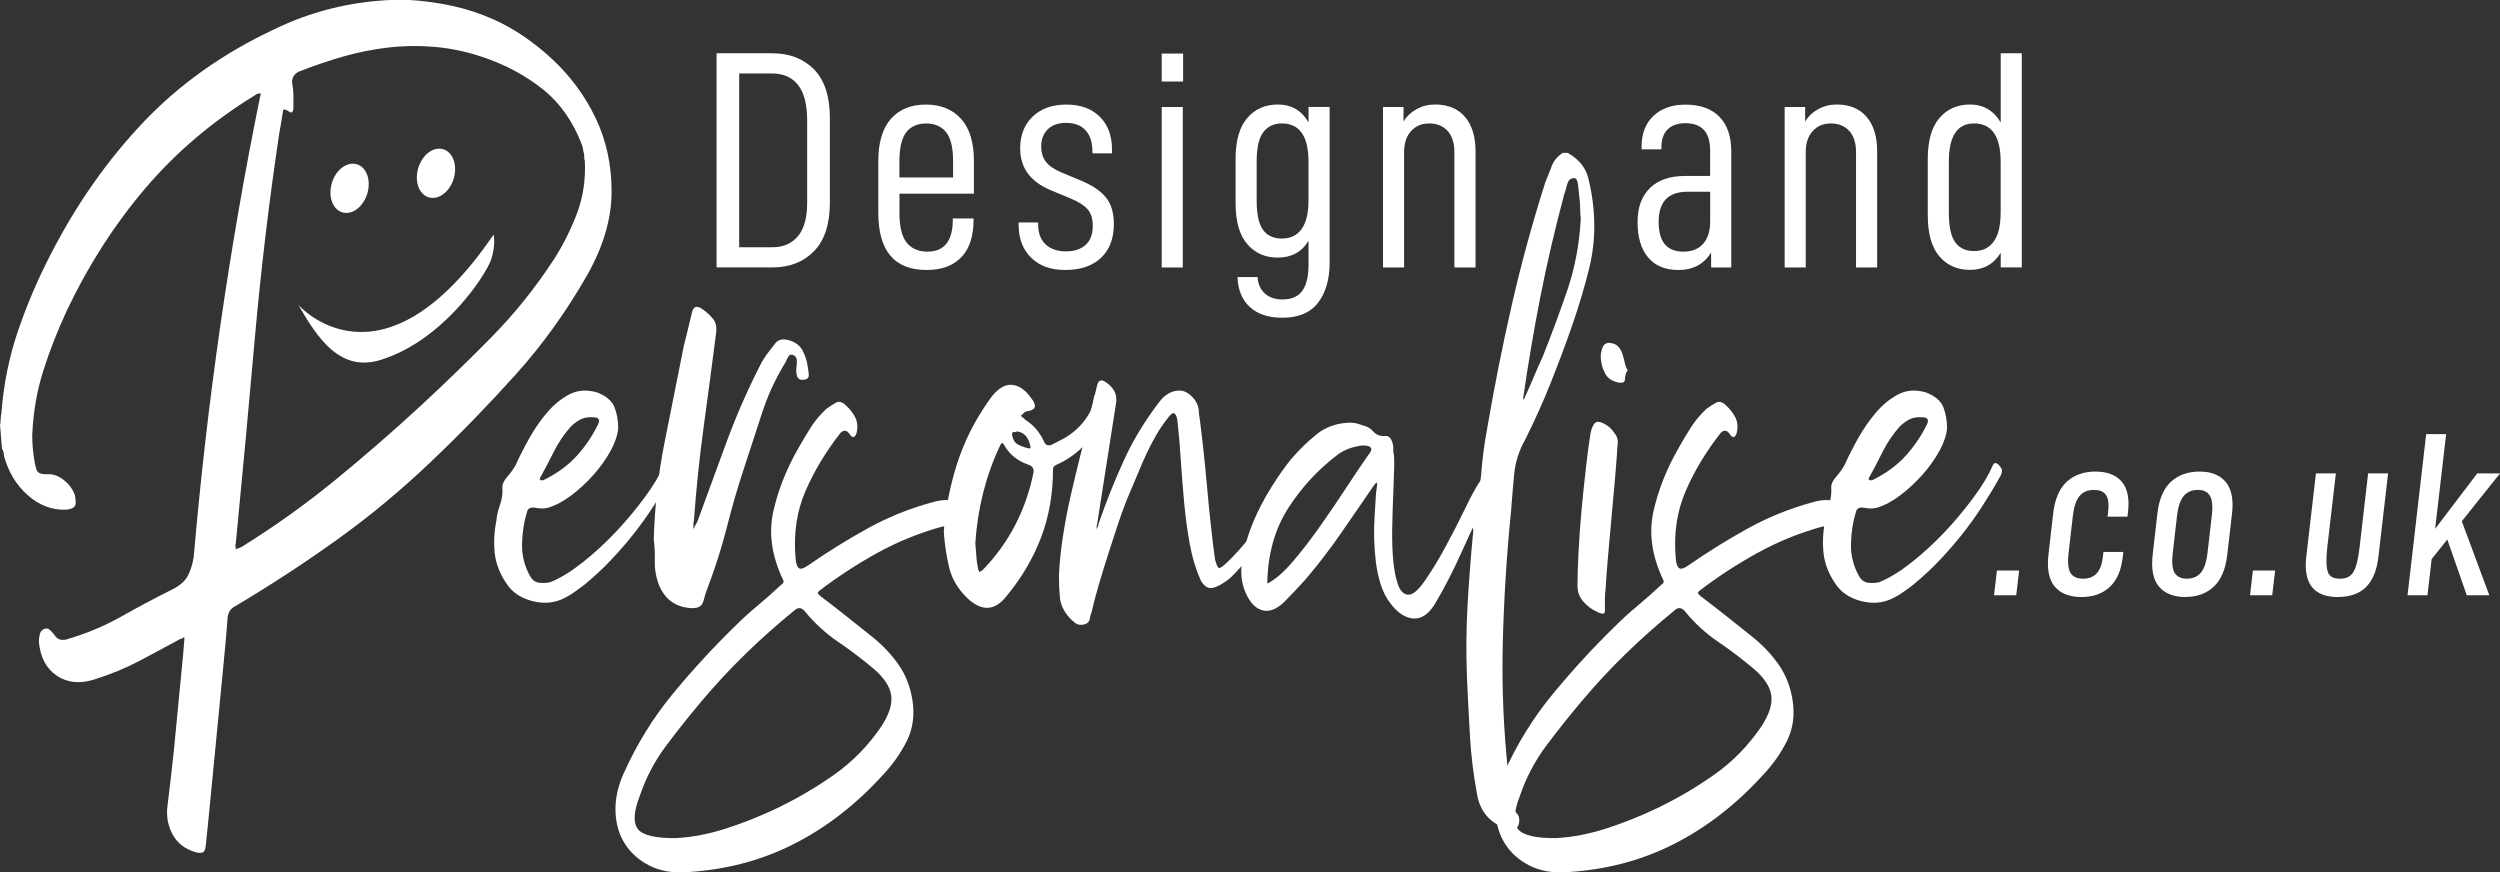 <?xml version="1.0" encoding="UTF-8"?>
<svg id="Layer_2" data-name="Layer 2" xmlns="http://www.w3.org/2000/svg" viewBox="0 0 429.37 149.82">
  <rect x="0" y="0" width="429.37" height="149.82" fill="#333333" stroke="none"/>
  <defs>
    <style>
      .cls-1 {
        fill: #fff;
        stroke-width: 0px;
      }
    </style>
  </defs>
  <g id="Layer_1-2" data-name="Layer 1">
    <g>
      <path class="cls-1" d="M70.41,0c2.45.15,4.91.5,7.36,1.03,2.45.54,4.87,1.34,7.25,2.42,3.37,1.54,6.63,3.76,9.78,6.67,3.14,2.91,5.64,6.29,7.48,10.12,1.84,3.84,2.76,8.05,2.76,12.65s-1.38,9.36-4.14,14.26c-3.53,6.21-7.59,11.89-12.2,17.03s-9.43,10.12-14.5,14.95c-5.22,4.99-10.66,9.51-16.34,13.58-5.68,4.07-11.62,7.94-17.83,11.62-.46.31-.77.81-.92,1.5-.15,2.15-.4,5.01-.75,8.57-.34,3.57-.71,7.3-1.09,11.22-.38,3.91-.75,7.65-1.09,11.22-.34,3.57-.63,6.42-.86,8.57-.08.61-.29.96-.63,1.03-.34.07-.75.04-1.21-.11-1.77-.54-3.05-1.55-3.85-3.05-.81-1.5-1.09-3.13-.86-4.89.15-1.23.38-3.16.69-5.81.31-2.65.59-5.45.86-8.4.27-2.95.54-5.75.81-8.4.27-2.64.44-4.58.52-5.81.07-.46.02-.61-.17-.46-.19.15-.36.23-.52.23-2.38,1.3-4.74,2.57-7.08,3.8-2.34,1.23-4.85,2.26-7.53,3.11-2.53.84-4.72.65-6.56-.58-1.84-1.23-2.88-3.18-3.11-5.87,0-.46.06-.9.17-1.32.12-.42.36-.71.75-.86.38-.15.73-.08,1.04.23s.58.61.81.92c.38.61,1,.84,1.84.69,3.45-1,6.63-2.32,9.55-3.97,2.91-1.65,5.91-3.24,8.98-4.77,1.15-.61,1.96-1.34,2.42-2.19.46-.84.8-1.92,1.03-3.22,2.3-26.69,6.1-53.03,11.39-79.04.07-.15.11-.38.11-.69-.15.08-.31.12-.46.12s-.31.08-.46.23c-7.29,4.45-13.57,9.78-18.87,15.99-5.29,6.21-9.78,13.19-13.46,20.94-1.61,3.45-2.97,6.92-4.08,10.41-1.11,3.49-1.74,7.19-1.9,11.1,0,1.38.11,2.76.34,4.14.07.61.21,1.21.4,1.78.19.58.86.83,2.01.75.92,0,1.8.33,2.64.98.84.65,1.46,1.44,1.84,2.36.15.38.23.92.23,1.61s-.58,1.07-1.72,1.15c-2.38.08-4.54-.75-6.5-2.48-1.96-1.72-3.32-3.97-4.09-6.73,0-.46-.11-.88-.34-1.27-.08-.69-.13-1.36-.17-2.01-.04-.65-.1-1.32-.17-2.01.07-.38.11-.73.11-1.04s.04-.65.12-1.03c.38-4.99,1.34-9.72,2.88-14.21,1.53-4.49,3.41-8.88,5.64-13.17,4.37-8.51,9.65-16.03,15.82-22.55,6.17-6.52,13.67-11.85,22.49-15.99,3.14-1.53,6.4-2.72,9.78-3.57,3.37-.85,6.9-1.34,10.58-1.5h2.99ZM100.43,27.61c-.08-.23-.11-.61-.11-1.15-.08-.23-.14-.48-.17-.75-.04-.27-.1-.52-.17-.75-1.53-4.06-3.8-7.28-6.79-9.66-2.99-2.37-6.44-4.22-10.35-5.52-2.76-.92-5.5-1.5-8.23-1.73-2.72-.23-5.39-.19-8,.12-2.61.31-5.18.83-7.71,1.55-2.53.73-5.06,1.59-7.59,2.59-.77.38-1.15,1-1.15,1.84.15.77.23,1.52.23,2.24v2.24c0,.23-.06.42-.17.57-.12.16-.29.16-.52,0-.69-.46-1.05-.52-1.09-.17-.04.34-.1.71-.17,1.09-.08.46-.15.92-.23,1.38-.08.46-.16.88-.23,1.27-1.76,11.73-3.16,23.45-4.2,35.14-1.03,11.7-2.13,23.49-3.28,35.38-.08.16-.1.33-.06.52.04.19.06.36.06.52.15-.07.46-.19.92-.35,5.68-3.53,11.04-7.36,16.11-11.5,5.06-4.14,10.05-8.47,14.95-13,4.14-3.84,8.17-7.75,12.08-11.73,3.91-3.99,7.44-8.4,10.59-13.23,1.61-2.53,2.93-5.18,3.97-7.94,1.03-2.76,1.48-5.75,1.32-8.97"/>
      <path class="cls-1" d="M85.25,89.39c.07-.84.29-1.74.63-2.7.34-.96.48-1.97.4-3.05,0-.54.29-1.13.86-1.78.58-.65,1.05-1.32,1.44-2.01.61-1.38,1.38-2.89,2.3-4.54.92-1.65,1.96-3.14,3.11-4.49,1.15-1.34,2.43-2.38,3.85-3.11,1.42-.73,3.01-.82,4.77-.29,1.54.61,2.51,1.46,2.93,2.53.42,1.08.63,2.26.63,3.57-.08,1.15-.5,2.43-1.27,3.85-.77,1.42-1.75,2.8-2.93,4.14-1.19,1.34-2.47,2.53-3.85,3.57-1.38,1.04-2.72,1.75-4.03,2.13-.61.16-1.32.16-2.13,0-.81-.15-1.29.08-1.44.69-.54,1.76-.83,3.62-.86,5.58-.04,1.96.44,3.82,1.44,5.58.38.61.9.96,1.55,1.03.65.08,1.28.04,1.9-.11,1.69-.69,3.53-1.82,5.52-3.39,1.99-1.57,3.89-3.32,5.7-5.23,1.8-1.92,3.45-3.89,4.95-5.93,1.5-2.03,2.59-3.85,3.28-5.46.23-.54.58-.58,1.04-.12.38.38.58.71.58.98s-.08.56-.23.86c-1.08,1.92-2.15,3.7-3.22,5.35s-2.21,3.22-3.39,4.72c-1.19,1.5-2.47,2.97-3.85,4.43-1.38,1.46-2.95,2.92-4.72,4.37-.54.38-1.03.75-1.5,1.09-.46.34-1,.67-1.61.98-1.69.92-3.55,1.13-5.58.63-2.03-.5-3.55-1.52-4.54-3.05-1.15-1.69-1.82-3.43-2.01-5.23-.19-1.8-.1-3.66.29-5.58M102.85,72.59c.15-.61-.15-.92-.92-.92-.92-.07-1.69.06-2.3.4-.62.35-1.15.75-1.61,1.21-1.15,1.3-2.11,2.72-2.88,4.26-.77,1.54-1.57,3.07-2.42,4.6-.08.08-.08.13,0,.17.08.04.12.1.12.17h.46c2.38-1.15,4.33-2.59,5.87-4.31,1.53-1.73,2.76-3.58,3.68-5.58"/>
      <path class="cls-1" d="M112.28,92.72c.16-5.75.78-11.35,1.87-16.8,1.09-5.44,2.18-10.93,3.28-16.45.23-.92.47-1.86.7-2.82.23-.96.47-1.94.7-2.93.23-1.07.81-1.3,1.73-.69.77.54,1.4,1.11,1.9,1.73.5.61.67,1.46.52,2.53-.69,5.37-1.4,10.72-2.13,16.05-.73,5.33-1.28,10.68-1.67,16.05-.08.31-.11.8-.11,1.5.31-.61.54-1.03.69-1.27,1.69-4.6,3.35-9.15,5-13.63,1.65-4.49,3.58-8.92,5.81-13.29.15-.31.33-.61.52-.92.19-.31.36-.58.52-.81.54-.69,1.05-1.36,1.55-2.01.5-.65,1.28-.82,2.36-.52,1.07.31,1.84.88,2.3,1.72.46.85.77,1.8.92,2.88.07.39.13.83.17,1.32.04.5-.25.79-.86.86-.61.08-1-.13-1.15-.63s-.19-1.02-.11-1.55c.07-.38.09-.78.06-1.21-.04-.42-.25-.71-.63-.86-.38-.15-.67-.04-.86.34-.19.38-.36.73-.52,1.03-1.69,2.76-3.01,5.64-3.97,8.63-.96,2.99-1.94,5.98-2.93,8.97-1.15,3.45-2.17,6.92-3.05,10.41-.88,3.49-1.98,6.96-3.28,10.41-.31.77-.58,1.59-.8,2.47-.23.88-.92,1.28-2.08,1.21-2.73-.15-4.6-1.53-5.62-4.14-.47-1.3-.68-2.59-.65-3.85.04-1.27-.02-2.51-.17-3.74"/>
      <path class="cls-1" d="M165.89,91c-.16.23-.25.46-.29.69-.04.23-.14.42-.29.58-.23.38-.48.77-.75,1.15-.27.38-.67.46-1.21.23-.54-.23-.88-.59-1.03-1.09-.15-.5-.15-1.01,0-1.55.07-.46-.08-.65-.46-.58-3.91,1.08-7.61,2.57-11.1,4.49-3.49,1.92-6.84,4.1-10.07,6.56-.23.23-.29.4-.17.52.12.11.25.25.4.4,1.53,1.15,3.05,2.32,4.54,3.51,1.49,1.19,3.01,2.4,4.54,3.62,1.69,1.38,3.12,2.91,4.31,4.6,1.19,1.69,1.97,3.64,2.36,5.87.46,2.68.15,5.1-.92,7.25-1.08,2.15-2.46,4.1-4.14,5.87-4.6,5.06-9.7,9.01-15.3,11.85-5.6,2.84-11.77,4.45-18.52,4.83-2.38.15-4.47-.23-6.27-1.15-1.8-.92-3.2-2.17-4.2-3.74-1-1.57-1.53-3.41-1.61-5.52-.07-2.11.38-4.28,1.38-6.5,2.23-4.99,5-9.51,8.34-13.57,3.34-4.07,6.92-7.98,10.76-11.73,1.23-1.23,2.51-2.4,3.85-3.51,1.34-1.11,2.66-2.28,3.97-3.51.15-.15.31-.29.46-.4.15-.12.15-.33,0-.63-1.92-4.06-2.48-7.94-1.67-11.62.81-3.68,2.24-7.32,4.31-10.93.69-1.23,1.4-2.42,2.13-3.57.73-1.15,1.63-2.22,2.7-3.22.54-.38,1.07-.73,1.61-1.03.54-.31,1.11-.15,1.73.46.69.62,1.23,1.31,1.61,2.07.38.77.46,1.65.23,2.65-.31.92-.73.96-1.27.11-.46-.61-.96-.65-1.5-.11-2.53,3.22-4.54,6.58-6.04,10.06-1.5,3.49-2.05,7.35-1.67,11.56.07.85.27,1.38.57,1.61.31.23.88.04,1.73-.58,3.22-2.23,6.56-4.3,10.01-6.21,3.45-1.92,7.13-3.41,11.04-4.49,1.84-.54,3.18-.56,4.03-.06.84.5,1.46,1.55,1.84,3.16v1.61ZM116.42,143.92c2.61-.16,5.35-.69,8.23-1.61,2.88-.92,5.77-2.07,8.69-3.45,3.53-1.69,6.86-3.64,10.01-5.87,3.14-2.23,5.83-4.99,8.05-8.28,1.3-2,1.86-3.74,1.67-5.23-.19-1.5-1.17-3.01-2.93-4.54-1.99-1.69-4.07-3.26-6.21-4.72-2.15-1.46-4.07-3.22-5.75-5.29-.54-.61-1.11-.65-1.73-.11-2.91,2.38-5.7,4.85-8.34,7.42-2.65,2.57-5.2,5.31-7.65,8.23-2.07,2.45-4.08,4.98-6.04,7.59-1.96,2.61-3.47,5.48-4.54,8.63-1.07,2.76-1.17,4.68-.29,5.75.88,1.07,3.16,1.57,6.84,1.5"/>
      <path class="cls-1" d="M162.09,91.34c.31-3.99,1.07-7.9,2.3-11.73,1.23-3.83,3.07-7.48,5.52-10.93,1.23-1.77,2.47-2.63,3.74-2.59,1.26.04,2.43.82,3.51,2.36.38.46.58.9.58,1.32s-.42.71-1.27.86c-.23,0-.44.1-.63.29s-.36.36-.52.52c.23.16.5.38.81.69,1.38.85,2.45,2.11,3.22,3.8.23.54.65.69,1.27.46.46-.23,1.09-.55,1.9-.98.8-.42,1.59-.98,2.36-1.67.76-.69,1.44-1.5,2.01-2.42.58-.92.9-1.92.98-2.99,0-.31.09-.46.29-.46s.36.08.52.23c.69.54.92,1.31.69,2.3-.38,2.23-1.32,4.14-2.82,5.75-1.5,1.61-3.2,2.84-5.12,3.68-.39.16-.58.42-.58.81,0,4.22-.69,8.13-2.07,11.73-1.38,3.61-3.41,7.02-6.1,10.24-1.99,2.38-4.22,2.38-6.67,0-1.54-1.53-2.53-3.24-2.99-5.12-.46-1.88-.77-3.93-.92-6.15M167.5,93.3c.08.69.13,1.38.17,2.07.04.69.13,1.42.29,2.19,0,.15.08.38.23.69.31-.15.5-.27.58-.34,4.52-4.68,7.44-10.28,8.74-16.8.08-.61-.19-1.04-.8-1.27-1.84-.61-3.22-1.69-4.14-3.22-.16-.31-.29-.48-.4-.52-.12-.04-.25.1-.4.4-2.46,5.22-3.87,10.81-4.26,16.8M174.75,74.09c-.16.08-.36.11-.63.11s-.36.19-.29.58c.15.77.48,1.28.98,1.55.5.27,1.05.48,1.67.63.46.16.61,0,.46-.46-.15-.61-.38-1.13-.69-1.55-.31-.42-.81-.71-1.5-.86"/>
      <path class="cls-1" d="M181.88,98.82c.08-2.07.31-4.33.69-6.79.38-2.45.86-4.93,1.44-7.42.58-2.49,1.17-4.95,1.78-7.36.61-2.42,1.15-4.7,1.61-6.84.15-.69.33-1.4.52-2.13.19-.73.36-1.44.52-2.13.23-.84.69-1.03,1.38-.58,1.53,1,2.15,2.26,1.84,3.8-.54,3.45-1.08,6.89-1.61,10.3-.54,3.41-1.07,6.84-1.61,10.3-.08.23-.11.54-.11.92.07-.15.15-.31.23-.46.07-.15.11-.31.11-.46,1.3-3.76,2.74-7.36,4.31-10.81,1.57-3.45,3.58-6.79,6.04-10.01,1-1.38,2.19-2.07,3.57-2.07.77,0,1.51.38,2.24,1.15.73.77,1.09,1.69,1.09,2.76.15,1,.36,2.69.63,5.06.27,2.38.52,4.87.75,7.48.23,2.61.48,5.1.75,7.48.27,2.38.48,4.07.63,5.06.07.31.17.61.29.92.11.31.25.5.4.58.23,0,.67-.31,1.32-.92.65-.61,1.32-1.3,2.01-2.07s1.32-1.5,1.9-2.19c.58-.69.94-1.11,1.09-1.27.16-.23.33-.42.52-.58.19-.15.48-.11.86.12.38.15.5.36.34.63-.16.27-.31.6-.46.98-.23.38-.6.92-1.09,1.61-.5.69-1.06,1.42-1.67,2.19-.61.77-1.23,1.48-1.84,2.13-.61.65-1.07,1.09-1.38,1.32-1,.77-1.88,1.25-2.64,1.44-.77.19-1.46-.21-2.07-1.21-.84-1.84-1.48-3.91-1.9-6.21-.42-2.3-.75-4.7-.98-7.19-.23-2.49-.42-4.95-.58-7.36-.15-2.42-.34-4.66-.58-6.73-.08-.61-.23-1.01-.46-1.21-.23-.19-.54-.06-.92.4-.92,1.15-1.69,2.26-2.3,3.34-.61,1.07-1.17,2.15-1.67,3.22s-1.01,2.26-1.55,3.57c-.54,1.3-1.15,2.76-1.84,4.37-.54,1.38-1.08,2.88-1.61,4.49-.54,1.61-1.07,3.26-1.61,4.95-.54,1.69-1.06,3.38-1.55,5.06-.5,1.69-.9,3.22-1.21,4.6-.15.38-.27.81-.34,1.27-.08.46-.38.76-.92.92-.61.15-1.13.07-1.55-.23-.42-.31-.83-.69-1.21-1.15-.84-1-1.32-2.07-1.44-3.22-.11-1.15-.17-2.41-.17-3.8"/>
      <path class="cls-1" d="M221.8,78.8c1.3-1.53,2.74-2.93,4.31-4.2,1.57-1.27,3.47-1.94,5.7-2.01.38,0,.74.04,1.09.11.34.08.71.19,1.09.34.76.15,1.4.52,1.9,1.09.5.58,1.21.83,2.13.75.46,0,.81.29,1.03.86.23.58.31,1.17.23,1.78.15.46.21,1.38.17,2.76-.04,1.38-.1,2.97-.17,4.78-.08,1.8-.13,3.7-.17,5.7-.04,1.99.02,3.82.17,5.46.15,1.65.42,3.03.81,4.14.38,1.11.96,1.71,1.72,1.78.77.08,1.73-.71,2.88-2.36,1.15-1.65,2.32-3.57,3.51-5.75,1.19-2.19,2.3-4.35,3.34-6.5,1.03-2.15,1.86-3.68,2.47-4.6.15-.23.34-.46.58-.69.23-.23.61-.27,1.15-.12.92.31,1.11.92.58,1.84-1.77,3.3-3.45,6.75-5.06,10.35-1.61,3.61-3.22,6.75-4.83,9.43-1.07,1.76-2.32,2.59-3.74,2.48-1.42-.12-2.74-1.02-3.97-2.7-.69-.92-1.23-1.99-1.61-3.22-.38-1.23-.65-2.49-.81-3.8-.15-1.3-.25-2.61-.29-3.91-.04-1.3-.02-2.49.06-3.57.07-1,.13-1.97.17-2.93.04-.96.13-1.94.29-2.93,0-.07-.02-.13-.06-.17-.04-.04-.06-.09-.06-.17l-.46.57c-1.84,2.69-3.7,5.39-5.58,8.11-1.88,2.72-3.89,5.35-6.04,7.88-.61.69-1.23,1.36-1.84,2.01-.61.65-1.23,1.28-1.84,1.9-1.3,1.3-2.55,1.82-3.74,1.55-1.19-.27-2.17-1.25-2.93-2.93-.77-1.69-.98-3.6-.63-5.75.34-2.15.96-4.27,1.84-6.39.88-2.11,1.94-4.14,3.17-6.1,1.22-1.96,2.37-3.58,3.45-4.89M234.11,76.5c-1.61.16-3.03.65-4.26,1.5-3.45,2.61-6.33,5.71-8.63,9.32-2.3,3.61-3.49,7.9-3.57,12.89,1.3-.61,2.76-1.86,4.37-3.74,1.61-1.88,3.22-3.97,4.83-6.27,1.61-2.3,3.15-4.56,4.6-6.79,1.46-2.22,2.65-3.98,3.57-5.29.15-.15.29-.34.4-.58.11-.23.13-.42.06-.57-.16-.31-.62-.46-1.38-.46"/>
      <path class="cls-1" d="M269.2,26.23c1.92,1.07,3.11,2.51,3.57,4.31.46,1.8.77,3.62.92,5.47.31,3.45.06,6.81-.75,10.07-.81,3.26-1.78,6.54-2.93,9.84-1.15,3.3-2.38,6.58-3.68,9.84-1.3,3.26-2.76,6.5-4.37,9.72-1.07,1.92-1.71,3.89-1.9,5.93-.19,2.03-.37,4.08-.52,6.15-.77,7.67-1.25,15.28-1.44,22.84-.19,7.55.13,15.17.98,22.84.15,1.07.23,2.19.23,3.34s.42,2.22,1.27,3.22c.23.23.35.59.35,1.09s-.12.9-.35,1.21c-.23.38-.56.53-.98.46-.42-.08-.82-.19-1.21-.34-2.68-1.07-4.26-3.03-4.72-5.87-.61-3.3-1.02-6.61-1.21-9.95-.19-3.33-.36-6.73-.52-10.18-.15-4.14-.12-8.22.11-12.25.23-4.03.53-8.07.92-12.14.16-.92,0-1.61-.46-2.07-.54-.38-.65-.84-.34-1.38,1.3-2.22,2.05-4.6,2.24-7.13.19-2.53.52-5.02.98-7.48,1.23-7.21,2.64-14.34,4.26-21.4,1.61-7.06,3.53-14.07,5.75-21.05.38-.92.75-1.84,1.09-2.76.34-.92.98-1.69,1.9-2.3h.81ZM271.5,37.5c-.08-.46-.11-1-.11-1.61s-.04-1.23-.12-1.84c-.08-.61-.15-1.34-.23-2.19-.08-.84-.31-1.27-.69-1.27-.62,0-1.02.38-1.21,1.15-.19.77-.4,1.46-.63,2.07v.11c-1.53,5.75-2.86,11.47-3.97,17.14-1.11,5.68-2.09,11.43-2.93,17.26v.34c.15-.15.23-.27.23-.34.54-1.15,1.05-2.32,1.55-3.51.5-1.19,1.01-2.36,1.55-3.51,1.53-3.83,2.95-7.67,4.26-11.5,1.3-3.83,2.07-7.94,2.3-12.31"/>
      <path class="cls-1" d="M277.82,76.27c-.08,1.38-.21,3.18-.4,5.41-.19,2.23-.4,4.56-.63,7.02-.23,2.46-.44,4.79-.63,7.02-.19,2.23-.33,4.03-.4,5.41-.08.61-.12,1.19-.12,1.73v1.61c.07.61-.04.92-.35.92s-.67-.12-1.06-.35c-.87-.38-1.63-.96-2.3-1.72-.67-.76-1-1.69-1-2.76,0-1.46.06-3.37.18-5.75.12-2.37.3-4.83.53-7.36.24-2.53.49-4.98.77-7.36.27-2.38.53-4.29.77-5.75.31-1.3.75-1.94,1.3-1.9.55.04,1.21.36,1.99.98.38.38.73.8,1.03,1.27s.42,1,.34,1.61M279.55,63.62c-.31.38-.46.86-.46,1.44s-.38.79-1.15.63c-1.08-.23-1.82-.73-2.24-1.5-.42-.77-.67-1.61-.75-2.53-.08-.53,0-1.15.23-1.84.23-.69.69-1,1.38-.92.61.08,1.07.29,1.38.63.31.34.54.75.69,1.21.15.46.29.96.4,1.49.11.54.29,1,.52,1.38"/>
      <path class="cls-1" d="M317.05,91c-.15.23-.25.46-.29.69-.04.23-.13.42-.29.58-.23.38-.48.77-.75,1.15-.27.38-.67.46-1.21.23-.54-.23-.88-.59-1.03-1.09-.15-.5-.15-1.01,0-1.55.07-.46-.08-.65-.46-.58-3.91,1.08-7.61,2.57-11.1,4.49-3.49,1.92-6.85,4.1-10.07,6.56-.23.23-.29.4-.17.52.11.11.25.25.4.4,1.53,1.15,3.05,2.32,4.54,3.51,1.5,1.19,3.01,2.4,4.54,3.62,1.69,1.38,3.12,2.91,4.31,4.6,1.19,1.69,1.97,3.64,2.36,5.87.46,2.68.15,5.1-.92,7.25-1.07,2.15-2.46,4.1-4.14,5.87-4.6,5.06-9.7,9.01-15.3,11.85-5.6,2.84-11.77,4.45-18.52,4.83-2.38.15-4.47-.23-6.27-1.15s-3.2-2.17-4.2-3.74c-1-1.57-1.53-3.41-1.61-5.52-.07-2.11.38-4.28,1.38-6.5,2.22-4.99,5-9.51,8.34-13.57,3.34-4.07,6.92-7.98,10.76-11.73,1.23-1.23,2.51-2.4,3.85-3.51,1.34-1.11,2.66-2.28,3.97-3.51.15-.15.31-.29.46-.4.15-.12.15-.33,0-.63-1.92-4.06-2.47-7.94-1.67-11.62.81-3.68,2.24-7.32,4.31-10.93.69-1.23,1.4-2.42,2.13-3.57.73-1.15,1.63-2.22,2.7-3.22.54-.38,1.07-.73,1.61-1.03.54-.31,1.11-.15,1.73.46.69.62,1.22,1.31,1.61,2.07.38.77.46,1.65.23,2.65-.31.92-.73.96-1.26.11-.46-.61-.96-.65-1.5-.11-2.53,3.22-4.54,6.58-6.04,10.06-1.5,3.49-2.05,7.35-1.67,11.56.07.85.27,1.38.58,1.61.31.23.88.04,1.73-.58,3.22-2.23,6.56-4.3,10.01-6.21,3.45-1.92,7.13-3.41,11.04-4.49,1.84-.54,3.18-.56,4.03-.06.84.5,1.45,1.55,1.84,3.16v1.61ZM267.58,143.92c2.61-.16,5.35-.69,8.23-1.61,2.87-.92,5.77-2.07,8.68-3.45,3.53-1.69,6.86-3.64,10.01-5.87,3.15-2.23,5.83-4.99,8.05-8.28,1.3-2,1.86-3.74,1.67-5.23-.19-1.5-1.17-3.01-2.93-4.54-1.99-1.69-4.07-3.26-6.21-4.72-2.15-1.46-4.07-3.22-5.75-5.29-.54-.61-1.11-.65-1.72-.11-2.91,2.38-5.7,4.85-8.34,7.42-2.65,2.57-5.2,5.31-7.65,8.23-2.07,2.45-4.09,4.98-6.04,7.59-1.96,2.61-3.47,5.48-4.54,8.63-1.07,2.76-1.17,4.68-.29,5.75.88,1.07,3.17,1.57,6.85,1.5"/>
      <path class="cls-1" d="M313.48,89.39c.07-.84.29-1.74.63-2.7.34-.96.48-1.97.4-3.05,0-.54.29-1.13.86-1.78.58-.65,1.05-1.32,1.44-2.01.61-1.38,1.38-2.89,2.3-4.54.92-1.65,1.96-3.14,3.11-4.49,1.15-1.34,2.43-2.38,3.85-3.11,1.42-.73,3.01-.82,4.77-.29,1.54.61,2.51,1.46,2.93,2.53.42,1.08.63,2.26.63,3.57-.08,1.15-.5,2.43-1.27,3.85-.77,1.42-1.75,2.8-2.93,4.14-1.19,1.34-2.47,2.53-3.85,3.57-1.38,1.04-2.72,1.75-4.02,2.13-.61.16-1.32.16-2.13,0-.81-.15-1.29.08-1.44.69-.54,1.76-.83,3.62-.86,5.58-.04,1.96.44,3.82,1.44,5.58.38.61.9.96,1.55,1.03.65.08,1.28.04,1.9-.11,1.69-.69,3.53-1.82,5.52-3.39,1.99-1.57,3.89-3.32,5.7-5.23,1.8-1.92,3.45-3.89,4.95-5.93,1.5-2.03,2.59-3.85,3.28-5.46.23-.54.57-.58,1.03-.12.38.38.57.71.57.98s-.08.56-.23.86c-1.07,1.92-2.15,3.7-3.22,5.35-1.07,1.65-2.21,3.22-3.39,4.72-1.19,1.5-2.47,2.97-3.85,4.43-1.38,1.46-2.95,2.92-4.72,4.37-.54.38-1.04.75-1.5,1.09-.46.34-1,.67-1.61.98-1.69.92-3.55,1.13-5.58.63-2.03-.5-3.55-1.52-4.54-3.05-1.15-1.69-1.82-3.43-2.01-5.23-.19-1.8-.1-3.66.29-5.58M331.08,72.59c.15-.61-.15-.92-.92-.92-.92-.07-1.69.06-2.3.4-.61.35-1.15.75-1.61,1.21-1.15,1.3-2.11,2.72-2.88,4.26-.77,1.54-1.57,3.07-2.41,4.6-.08.08-.08.13,0,.17.07.04.11.1.11.17h.46c2.38-1.15,4.33-2.59,5.87-4.31,1.53-1.73,2.76-3.58,3.68-5.58"/>
      <path class="cls-1" d="M132.61,9.15c2.98,0,5.38.92,7.2,2.77,1.81,1.85,2.72,4.64,2.72,8.37v14.5c0,3.7-.91,6.48-2.72,8.34-1.81,1.86-4.21,2.8-7.2,2.8h-9.54V9.15h9.54ZM137.06,40.55c1.05-1.28,1.57-3.18,1.57-5.7v-14.18c0-2.7-.51-4.72-1.55-6.05-1.03-1.33-2.52-2-4.48-2h-5.65v29.85h5.65c1.92,0,3.4-.64,4.45-1.92"/>
      <path class="cls-1" d="M154.47,36.5c0,2.42.42,4.14,1.25,5.17.84,1.03,2.02,1.55,3.55,1.55,2.91,0,4.37-1.83,4.37-5.49v-.21h3.57v.16c0,2.88-.7,5.05-2.11,6.5-1.4,1.46-3.38,2.19-5.94,2.19-5.54,0-8.31-3.27-8.31-9.81v-8.9c0-3.2.72-5.61,2.16-7.25,1.44-1.63,3.44-2.45,6-2.45s4.58.82,6.05,2.45c1.48,1.64,2.21,4.05,2.21,7.25v5.6h-12.79v3.25ZM154.47,27.76v2.72h9.22v-2.82c0-2.31-.4-3.96-1.2-4.96-.8-1-1.95-1.49-3.44-1.49s-2.63.51-3.41,1.52c-.78,1.01-1.17,2.69-1.17,5.04"/>
      <path class="cls-1" d="M174.94,38.53v-.32h3.36v.32c0,1.49.43,2.64,1.28,3.44s2.02,1.2,3.52,1.2c1.39,0,2.5-.36,3.33-1.09.84-.73,1.25-1.84,1.25-3.33,0-1.17-.29-2.1-.85-2.77-.57-.67-1.53-1.29-2.88-1.86l-3.46-1.44c-3.52-1.46-5.28-3.86-5.28-7.2,0-2.27.72-4.1,2.16-5.47,1.44-1.37,3.37-2.05,5.78-2.05s4.33.69,5.73,2.08c1.4,1.39,2.1,3.25,2.1,5.6v.69h-3.36v-.32c0-1.56-.39-2.77-1.17-3.63-.78-.85-1.9-1.28-3.36-1.28-1.32,0-2.36.36-3.12,1.09-.76.73-1.15,1.73-1.15,3.01,0,.96.25,1.79.75,2.5.5.71,1.37,1.33,2.61,1.87l3.46,1.44c1.88.78,3.3,1.72,4.24,2.83.94,1.1,1.42,2.65,1.42,4.64,0,2.49-.74,4.42-2.21,5.81-1.48,1.39-3.51,2.08-6.1,2.08s-4.45-.7-5.89-2.1c-1.44-1.41-2.16-3.31-2.16-5.73"/>
      <path class="cls-1" d="M203.2,14h-3.68v-4.8h3.68v4.8ZM203.14,45.94h-3.62v-27.56h3.62v27.56Z"/>
      <path class="cls-1" d="M212.53,47.59h3.46c.07,1.17.48,2.11,1.23,2.8.74.69,1.76,1.04,3.04,1.04,1.56,0,2.7-.5,3.41-1.49.71-.99,1.07-2.5,1.07-4.53v-4.05c-1.17,1.92-2.93,2.88-5.28,2.88-2.17,0-3.92-.77-5.25-2.32-1.33-1.55-2-3.88-2-7.01v-7.63c0-3.13.67-5.46,2-7.01,1.33-1.55,3.08-2.32,5.25-2.32,2.35,0,4.11,1.03,5.28,3.09v-2.67h3.62v26.71c0,2.91-.67,5.22-2,6.93-1.33,1.71-3.37,2.56-6.1,2.56-2.42,0-4.29-.62-5.62-1.86-1.33-1.24-2.03-2.95-2.1-5.12M224.73,34.48v-6.72c0-4.37-1.53-6.56-4.58-6.56-1.35,0-2.41.5-3.17,1.49s-1.15,2.67-1.15,5.01v6.77c0,2.35.37,4.02,1.09,5.01.73,1,1.81,1.49,3.23,1.49,1.49,0,2.63-.55,3.41-1.65.78-1.1,1.17-2.72,1.17-4.85"/>
      <path class="cls-1" d="M241.05,18.38v2.5c.53-.89,1.28-1.6,2.24-2.13.96-.53,2.02-.8,3.2-.8,2.2,0,3.91.71,5.12,2.13,1.21,1.42,1.81,3.39,1.81,5.92v19.94h-3.63v-19.78c0-1.6-.39-2.83-1.17-3.68-.78-.85-1.83-1.28-3.15-1.28s-2.32.44-3.12,1.31c-.8.87-1.2,2.09-1.2,3.65v19.78h-3.62v-27.56h3.52Z"/>
      <path class="cls-1" d="M297.34,25.95v19.99h-3.46v-2.56c-1.24,1.99-3.11,2.99-5.6,2.99-2.27,0-4.02-.72-5.22-2.16-1.21-1.44-1.81-3.46-1.81-6.05s.7-4.43,2.1-5.84c1.4-1.4,3.44-2.1,6.1-2.1h4.26v-4.42c0-3.09-1.42-4.64-4.26-4.64-1.31,0-2.33.36-3.04,1.07-.71.71-1.06,1.71-1.06,2.99v.43h-3.41v-.48c0-2.24.69-4,2.05-5.28,1.37-1.28,3.19-1.92,5.46-1.92,2.56,0,4.51.7,5.87,2.1,1.35,1.4,2.02,3.37,2.02,5.89M293.72,38.05v-5.12h-3.89c-3.31,0-4.96,1.72-4.96,5.17s1.42,5.12,4.26,5.12c1.46,0,2.59-.45,3.39-1.36.8-.91,1.2-2.18,1.2-3.81"/>
      <path class="cls-1" d="M310.03,18.38v2.5c.53-.89,1.28-1.6,2.24-2.13.96-.53,2.02-.8,3.2-.8,2.2,0,3.91.71,5.12,2.13,1.21,1.42,1.81,3.39,1.81,5.92v19.94h-3.63v-19.78c0-1.6-.39-2.83-1.17-3.68-.78-.85-1.83-1.28-3.15-1.28s-2.32.44-3.12,1.31c-.8.87-1.2,2.09-1.2,3.65v19.78h-3.62v-27.56h3.52Z"/>
      <path class="cls-1" d="M331.09,36.98v-9.65c0-3.16.67-5.52,2-7.06,1.33-1.55,3.08-2.32,5.25-2.32,2.31,0,4.07,1.03,5.28,3.09v-11.89h3.62v36.78h-3.62v-2.51c-1.21,1.96-2.97,2.93-5.28,2.93-2.17,0-3.92-.77-5.25-2.32-1.33-1.55-2-3.9-2-7.06M343.61,36.61v-8.8c0-4.41-1.53-6.61-4.58-6.61-2.88,0-4.32,2.19-4.32,6.56v8.8c0,2.35.36,4.02,1.09,5.04.73,1.01,1.8,1.52,3.22,1.52,1.49,0,2.63-.55,3.41-1.65.78-1.1,1.17-2.72,1.17-4.85"/>
      <polygon class="cls-1" points="346.29 102.23 342.47 102.23 342.97 97.99 346.78 97.99 346.29 102.23"/>
      <path class="cls-1" d="M357.52,102.54c-2.06,0-3.61-.6-4.62-1.79-1-1.18-1.37-3.03-1.08-5.5l.81-7.06c.28-2.45,1.06-4.28,2.32-5.44,1.26-1.17,2.92-1.76,4.94-1.76s3.52.58,4.51,1.73c.98,1.15,1.35,2.87,1.09,5.13l-.1.89h-3.42l.11-.98c.16-1.38-.02-2.37-.54-2.95-.4-.45-1.02-.67-1.89-.67-1.04,0-1.84.32-2.43.97-.61.66-1.01,1.84-1.21,3.49l-.74,6.43c-.19,1.64-.06,2.8.38,3.44.43.62,1.12.92,2.11.92,2,0,3.11-1.21,3.4-3.71l.1-.89h3.42l-.11.94c-.26,2.24-1.01,3.96-2.24,5.09-1.23,1.14-2.85,1.72-4.81,1.72"/>
      <path class="cls-1" d="M375.38,102.54c-2.03,0-3.57-.6-4.58-1.79-1-1.18-1.37-3.03-1.08-5.5l.81-7.06c.28-2.45,1.06-4.28,2.32-5.44,1.26-1.17,2.92-1.76,4.94-1.76s3.49.61,4.49,1.81c.99,1.2,1.35,3.04,1.06,5.47l-.82,7.05c-.28,2.42-1.05,4.25-2.29,5.42-1.25,1.18-2.88,1.78-4.84,1.78M377.47,84.14c-.99,0-1.76.32-2.36.97-.61.66-1.01,1.84-1.21,3.49l-.74,6.43c-.19,1.64-.06,2.8.38,3.44.43.62,1.11.92,2.07.92s1.75-.32,2.34-.98c.6-.68,1-1.84,1.19-3.47l.74-6.43c.19-1.61.06-2.77-.37-3.43-.41-.63-1.08-.94-2.04-.94"/>
      <polygon class="cls-1" points="390.25 102.23 386.44 102.23 386.93 97.99 390.75 97.99 390.25 102.23"/>
      <path class="cls-1" d="M401.53,102.54c-2.09,0-3.6-.6-4.5-1.77-.88-1.16-1.2-2.9-.93-5.17l1.66-14.3h3.42l-1.46,12.59c-.24,2.06-.21,3.54.1,4.39.27.74.93,1.11,2.03,1.11.76,0,1.36-.17,1.78-.5.42-.34.76-.89,1-1.65.26-.8.47-1.96.65-3.44l1.44-12.5h3.43l-1.67,14.38c-.26,2.26-.97,3.98-2.1,5.12-1.14,1.15-2.77,1.73-4.84,1.73"/>
      <polygon class="cls-1" points="427.53 102.23 423.66 102.23 420.32 92.65 417.63 96.03 416.91 102.23 413.49 102.23 416.69 74.56 420.12 74.56 418.23 90.82 425.46 81.31 429.37 81.31 422.81 89.52 427.53 102.23"/>
      <path class="cls-1" d="M51.22,52.34s14.19,16.34,33.55-12.04c0,0,.43,1.72-.43,4.3-.86,2.58-8.15,13.84-18.92,17.2-6.88,2.15-10.75-3.44-14.19-9.46"/>
      <path class="cls-1" d="M63.28,32.34c-.31,2.34-2.01,4.23-3.8,4.23s-2.99-1.89-2.68-4.23c.31-2.34,2.01-4.23,3.8-4.23s2.99,1.89,2.68,4.23"/>
      <path class="cls-1" d="M78.12,29.76c-.31,2.34-2.01,4.23-3.8,4.23s-2.99-1.89-2.68-4.23c.31-2.34,2.01-4.23,3.8-4.23s2.99,1.89,2.68,4.23"/>
    </g>
  </g>
</svg>